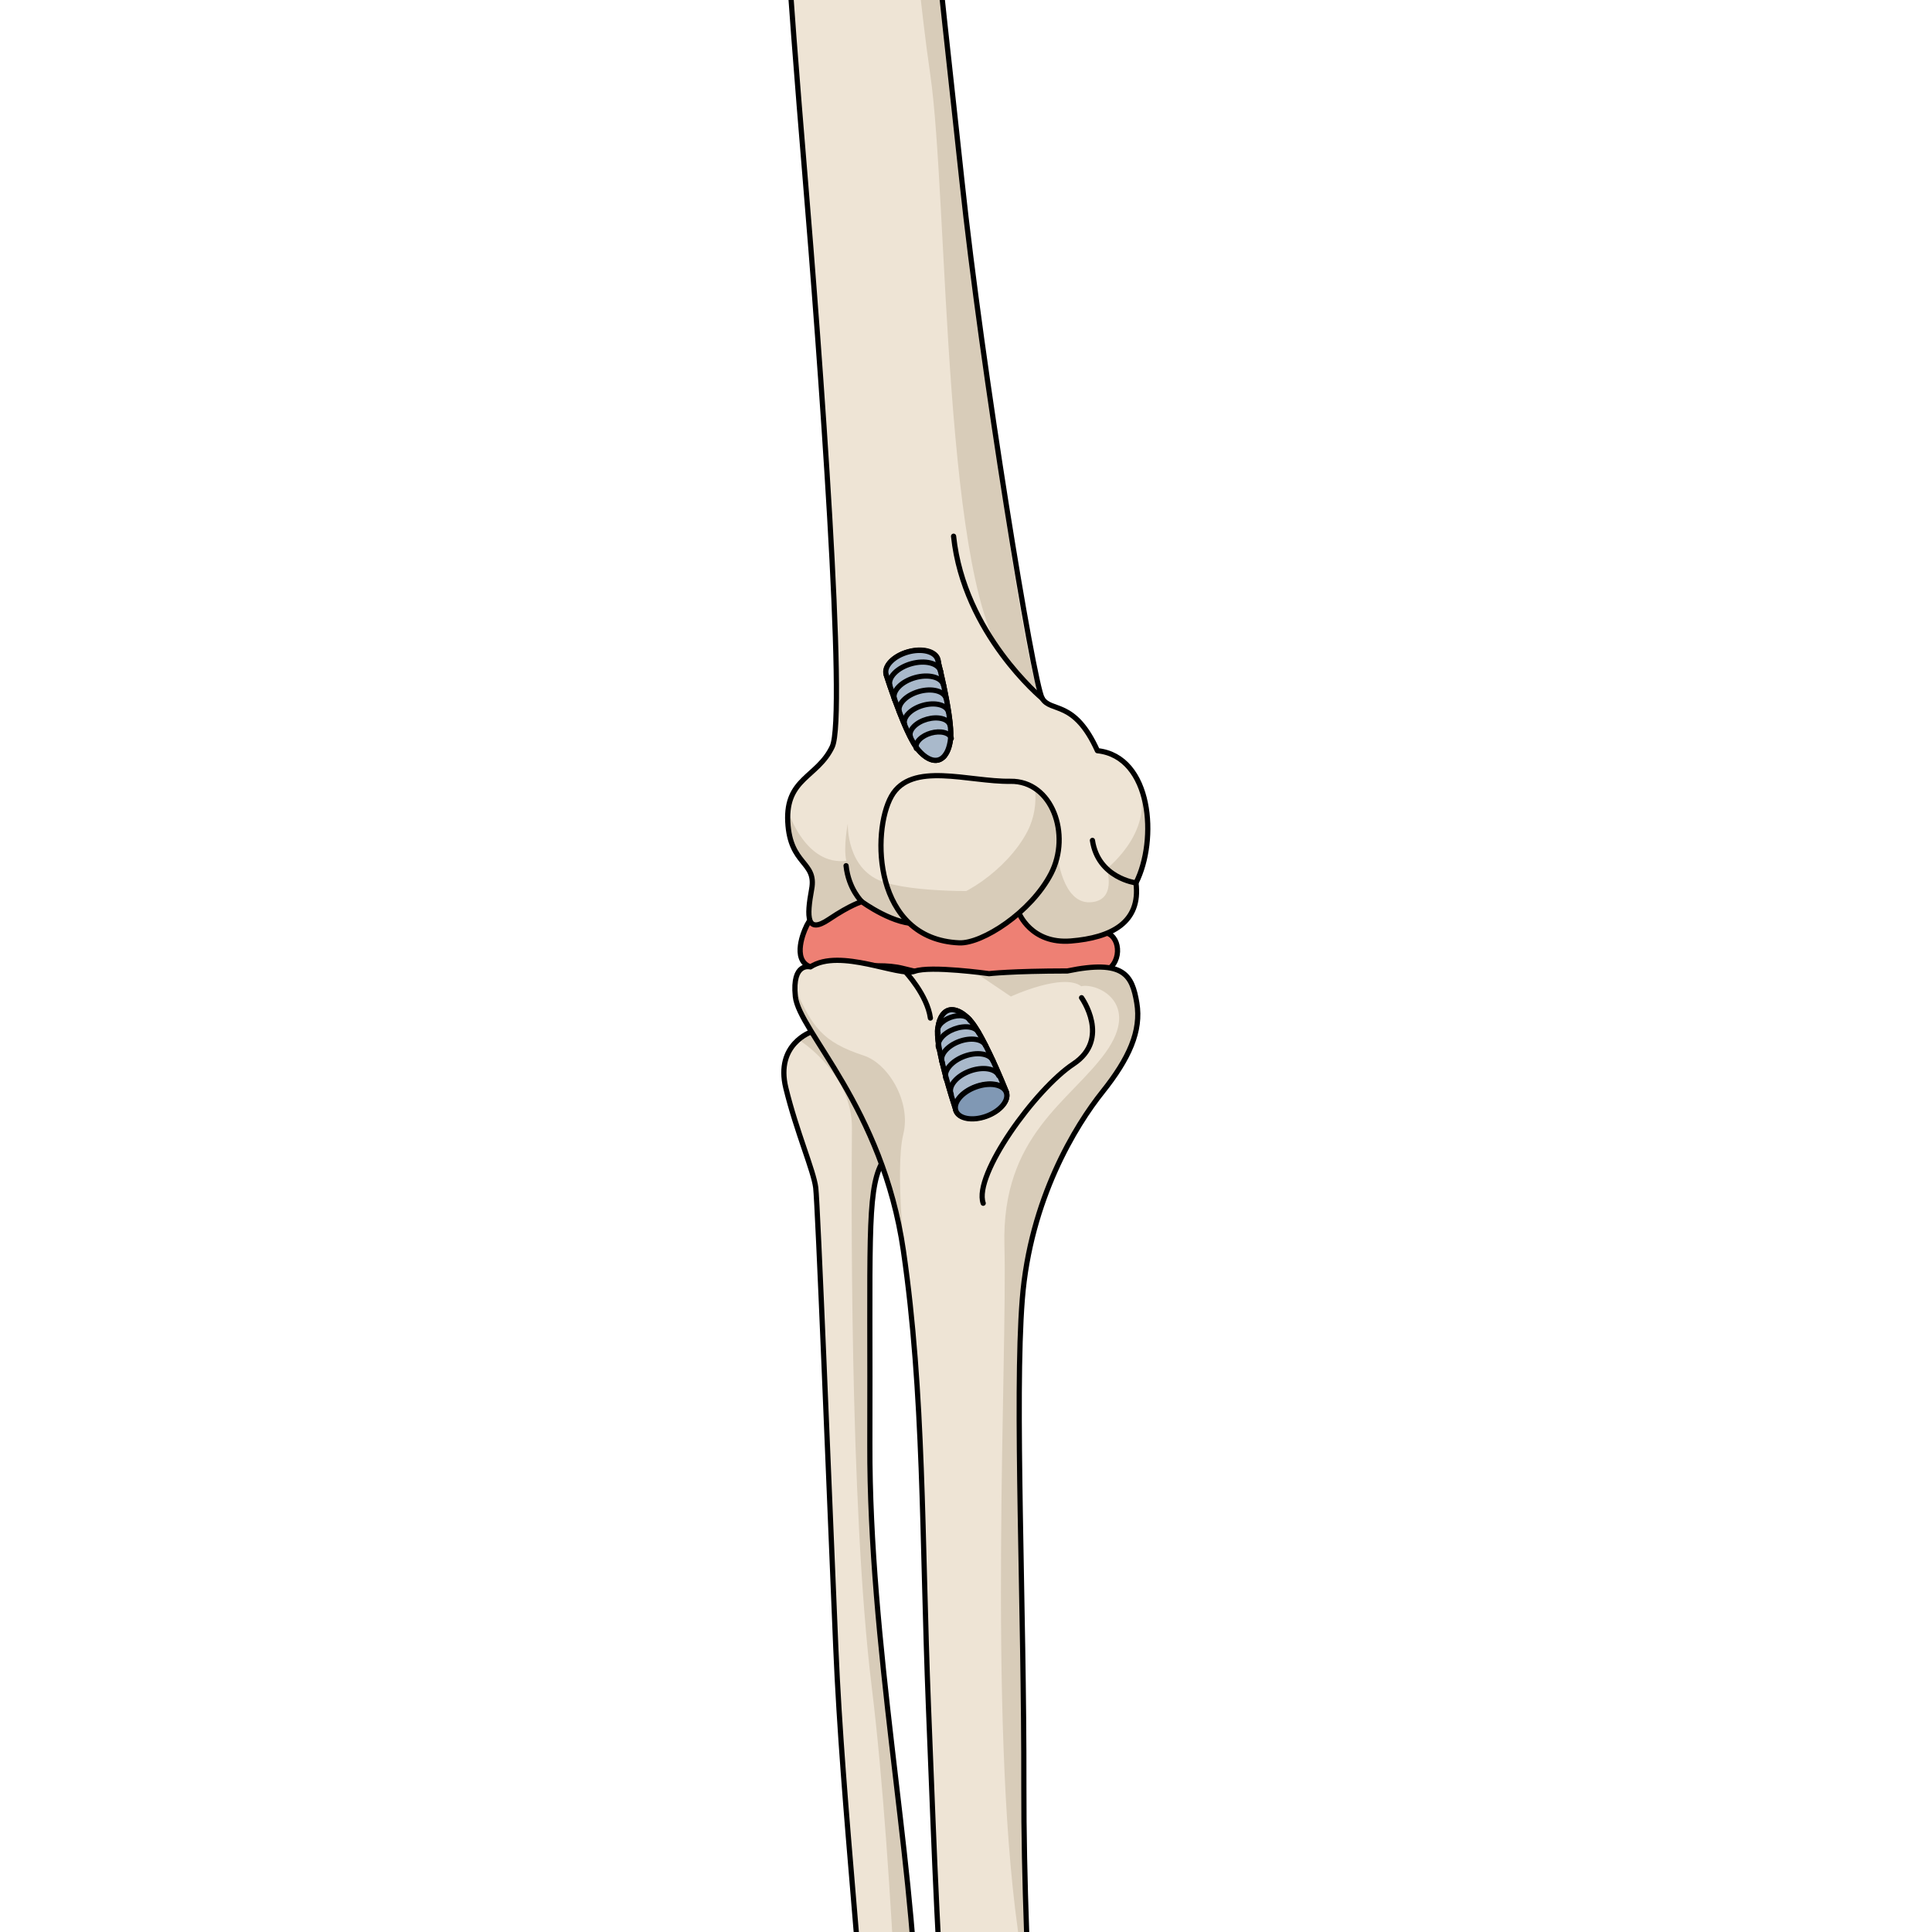 <?xml version="1.0" encoding="utf-8"?>
<!-- Created by: Science Figures, www.sciencefigures.org, Generator: Science Figures Editor -->
<svg version="1.1" id="Layer_1" xmlns="http://www.w3.org/2000/svg" xmlns:xlink="http://www.w3.org/1999/xlink" 
	 width="800px" height="800px" viewBox="0 0 78.128 370.814" enable-background="new 0 0 78.128 370.814"
	 xml:space="preserve">
<g>
	<defs>
		
			<rect id="SVGID_1_" x="0" y="0" transform="matrix(-1 -8.186042e-11 8.186042e-11 -1 78.128 370.813)" width="78.128" height="370.814"/>
	</defs>
	<clipPath id="SVGID_2_">
		<use xlink:href="#SVGID_1_"  overflow="visible"/>
	</clipPath>
	<g clip-path="url(#SVGID_2_)">
		<g>
			<g>
				<path fill="#EEE4D5" d="M18.509,531.991c0,0-6.952,0.62-6.463,5.214c0.491,4.598,0.661,11.277-2.723,14.798
					c-3.39,3.515-5.514,5.231-3.923,6.878c1.59,1.647,7.08,2.754,8.473-0.867c1.396-3.619,2.373-8.053,4.07-11.059
					c1.691-3.006,4.145-9.907,3.943-12.211C21.677,532.44,21.747,531.637,18.509,531.991z"/>
				<path fill="#D8CCB9" d="M18.509,531.991c0,0-1.446,0.135-2.974,0.709c0.258-0.037,5.115-0.689,2.525,7.447
					c-2.666,8.35-5.509,14.863-5.394,16.109c0.124,1.242-3.278,4.136-7.602,0.623c-0.336,0.743-0.27,1.38,0.335,2.003
					c1.59,1.647,7.08,2.754,8.473-0.867c1.396-3.619,2.373-8.053,4.07-11.059c1.691-3.006,4.145-9.907,3.943-12.211
					C21.677,532.44,21.747,531.637,18.509,531.991z"/>
				<path fill="none" stroke="#000000" stroke-linecap="round" stroke-linejoin="round" stroke-miterlimit="10" d="M18.509,531.991
					c0,0-6.952,0.62-6.463,5.214c0.491,4.598,0.661,11.277-2.723,14.798c-3.39,3.515-5.514,5.231-3.923,6.878
					c1.59,1.647,7.08,2.754,8.473-0.867c1.396-3.619,2.373-8.053,4.07-11.059c1.691-3.006,4.145-9.907,3.943-12.211
					C21.677,532.44,21.747,531.637,18.509,531.991z"/>
				<path fill="#EEE4D5" d="M56.696,579.356c0,0-6.252,3.008-4.93,7.613c1.32,4.597,5.809,6.447,7.809,4.728
					c1.999-1.721,1.076-5.349,2.951-7.309c1.871-1.963,3.236-4.787,0.681-5.63C60.66,577.907,59.697,578.294,56.696,579.356z"/>
				<path fill="#D8CCB9" d="M57.809,578.969l-0.697,1.194c0,0,5.516-0.293,3.322,3.089c-2.191,3.377-2.098,5.071-3.381,6.404
					c-0.965,1.01-2.999,0.398-3.936,0.037c1.911,2.53,4.92,3.326,6.457,2.003c1.999-1.721,1.076-5.349,2.951-7.309
					c1.871-1.963,3.236-4.787,0.681-5.63C61.005,578.024,59.986,578.214,57.809,578.969z"/>
				<path fill="none" stroke="#000000" stroke-linecap="round" stroke-linejoin="round" stroke-miterlimit="10" d="M56.696,579.356
					c0,0-6.252,3.008-4.93,7.613c1.32,4.597,5.809,6.447,7.809,4.728c1.999-1.721,1.076-5.349,2.951-7.309
					c1.871-1.963,3.236-4.787,0.681-5.63C60.66,577.907,59.697,578.294,56.696,579.356z"/>
				<path fill="#EEE4D5" d="M25.108,519.453c0,0-7.73,7.271-6.808,11.685c0.925,4.418,8.228,4.544,9.472,1.765
					c1.248-2.777,2.127-13.263,0.86-15.086C27.368,515.993,25.108,519.453,25.108,519.453z"/>
				<path fill="#D8CCB9" d="M25.108,519.453c0,0-0.478,0.45-1.187,1.191l-0.012,0.3c0,0,5.763,2.835,2.252,8.34
					c-3.21,5.036-7.141,0.777-7.803-0.006c-0.142,0.654-0.171,1.285-0.057,1.86c0.925,4.418,8.228,4.544,9.472,1.765
					c1.248-2.777,2.127-13.263,0.86-15.086C27.368,515.993,25.108,519.453,25.108,519.453z"/>
				<path fill="none" stroke="#000000" stroke-linecap="round" stroke-linejoin="round" stroke-miterlimit="10" d="M25.108,519.453
					c0,0-7.73,7.271-6.808,11.685c0.925,4.418,8.228,4.544,9.472,1.765c1.248-2.777,2.127-13.263,0.86-15.086
					C27.368,515.993,25.108,519.453,25.108,519.453z"/>
				<path fill="#EEE4D5" d="M29.351,516.731c0,0-0.958,14.683-0.268,15.693c0.68,1.013,8.179,1.166,9.349-2.926
					c1.17-4.093,1.756-8.882,0.221-12.61C37.115,513.164,29.351,516.731,29.351,516.731z"/>
				<path fill="#D8CCB9" d="M37.349,526.23c-1.866,4.43-8.471,2.522-8.511,2.511c-0.02,1.92,0.044,3.39,0.245,3.684
					c0.68,1.013,8.179,1.166,9.349-2.926c1.17-4.093,1.756-8.882,0.221-12.61c-0.158-0.374-0.386-0.659-0.652-0.897l-3.647,0.892
					C34.353,516.884,39.221,521.777,37.349,526.23z"/>
				<path fill="none" stroke="#000000" stroke-linecap="round" stroke-linejoin="round" stroke-miterlimit="10" d="M29.351,516.731
					c0,0-0.958,14.683-0.268,15.693c0.68,1.013,8.179,1.166,9.349-2.926c1.17-4.093,1.756-8.882,0.221-12.61
					C37.115,513.164,29.351,516.731,29.351,516.731z"/>
				<path fill="#EEE4D5" d="M39.675,516.705c0,0-1.61,13.475-0.252,14.598c1.36,1.125,8.957,1.357,12.077,0.208
					c3.123-1.145,4.176-10.129,3.924-12.734C55.166,516.172,40.803,514.96,39.675,516.705z"/>
				<path fill="#D8CCB9" d="M54.499,517.74l-0.538-0.272c-2.008-0.886-5.723-1.449-8.872-1.562l0.62,2.361
					c0,0,7.346,2.991,4.414,8.713c-2.929,5.72-11.034-0.19-11.034-0.19l-0.207,0.391c-0.027,2.084,0.1,3.759,0.541,4.121
					c1.36,1.125,8.957,1.357,12.077,0.208c3.123-1.145,4.176-10.129,3.924-12.734c0,0-0.006-0.019-0.015-0.032l-0.894-0.996
					C54.512,517.747,54.506,517.742,54.499,517.74z"/>
				<path fill="none" stroke="#000000" stroke-linecap="round" stroke-linejoin="round" stroke-miterlimit="10" d="M39.675,516.705
					c0,0-1.61,13.475-0.252,14.598c1.36,1.125,8.957,1.357,12.077,0.208c3.123-1.145,4.176-10.129,3.924-12.734
					C55.166,516.172,40.803,514.96,39.675,516.705z"/>
				<path fill="#EEE4D5" d="M55.528,523.232c0,0-4.912,7.366-2.769,10.402c2.152,3.036,9.991,6.476,11.862,2.305
					c1.876-4.169,1.12-12.68-1.262-13.722C60.981,521.17,55.528,523.232,55.528,523.232z"/>
				<path fill="#D8CCB9" d="M64.622,535.938c1.876-4.169,1.12-12.68-1.262-13.722c-1.111-0.486-2.884-0.298-4.466,0.047
					l-1.625,1.385c0,0,8.943,2.917,6.682,8.387c-2.264,5.475-10.994,1.522-11.252-1.443c-0.143,0.07-0.275,0.141-0.417,0.214
					c-0.143,1.083-0.042,2.083,0.478,2.827C54.912,536.669,62.751,540.109,64.622,535.938z"/>
				<path fill="none" stroke="#000000" stroke-linecap="round" stroke-linejoin="round" stroke-miterlimit="10" d="M55.528,523.232
					c0,0-4.912,7.366-2.769,10.402c2.152,3.036,9.991,6.476,11.862,2.305c1.876-4.169,1.12-12.68-1.262-13.722
					C60.981,521.17,55.528,523.232,55.528,523.232z"/>
				<path fill="#EE8074" d="M30.41,488.069c0,0-5.437,4.383-0.99,7.559c4.445,3.181,13.912-0.06,18.299,0.315
					c4.389,0.379,7.992,6.143,11.291,6.097c3.3-0.041,4.727-2.727,5.526-7.43C66.205,484.761,38.975,482.445,30.41,488.069z"/>
				<path fill="#DA675E" d="M47.324,485.147l0.512,3.97c0,0,13.627,0.574,11.714,7.024c-0.776,2.584-2.696,3.575-4.724,3.842
					c1.464,1.14,2.852,2.074,4.183,2.056c3.3-0.041,4.727-2.727,5.526-7.43C65.515,488.848,56.601,485.668,47.324,485.147z"/>
				<path fill="none" stroke="#000000" stroke-linecap="round" stroke-linejoin="round" stroke-miterlimit="10" d="M30.41,488.069
					c0,0-5.437,4.383-0.99,7.559c4.445,3.181,13.912-0.06,18.299,0.315c4.389,0.379,7.992,6.143,11.291,6.097
					c3.3-0.041,4.727-2.727,5.526-7.43C66.205,484.761,38.975,482.445,30.41,488.069z"/>
				<path fill="#EEE4D5" d="M29.937,517.434c0,0,5.642-2.106,7.606,0.129c1.963,2.243,4.458,1.783,7.531,0.835
					c3.067-0.947,5.518,2.198,7.69,3.634c2.175,1.436,8.645,3.251,12.999,0.225c4.352-3.027,3.345-2.643-0.839-9.313
					c-4.185-6.674-25.669-7.845-26.065-7.854c-0.402-0.003-9.167,3.545-9.271,3.841c-0.103,0.3-0.154,9.206-0.154,9.206"/>
				<path fill="#D8CCB9" d="M64.923,512.944c-0.1-0.159-0.217-0.311-0.334-0.462l-5.021-0.457c0,0,8.329,7.439,0.515,8.549
					c-7.814,1.109-7.68-4.102-13.193-4.039c-5.512,0.071-8.5,0.276-11.003-0.791c-2.502-1.064-1.347-7.121,0.884-9.271
					c-0.963,0.116-1.856,0.273-2.73,0.453c-2.229,0.915-4.398,1.86-4.455,2.006c-0.103,0.3-0.154,9.206-0.154,9.206l0.504-0.703
					c0,0,5.642-2.106,7.606,0.129c1.963,2.243,4.458,1.783,7.531,0.835c3.067-0.947,5.518,2.198,7.69,3.634
					c2.175,1.436,8.645,3.251,12.999,0.225C70.115,519.23,69.108,519.615,64.923,512.944z"/>
				<path fill="none" stroke="#000000" stroke-linecap="round" stroke-linejoin="round" stroke-miterlimit="10" d="M29.937,517.434
					c0,0,5.642-2.106,7.606,0.129c1.963,2.243,4.458,1.783,7.531,0.835c3.067-0.947,5.518,2.198,7.69,3.634
					c2.175,1.436,8.645,3.251,12.999,0.225c4.352-3.027,3.345-2.643-0.839-9.313c-4.185-6.674-25.669-7.845-26.065-7.854
					c-0.402-0.003-9.167,3.545-9.271,3.841c-0.103,0.3-0.154,9.206-0.154,9.206"/>
				<path fill="#EEE4D5" d="M30.029,496.002c0,0-1.967,2.702-1.622,6.011c0.343,3.308-1.504,6.074-2.948,8.447
					c-1.438,2.376-5.386,10.709-0.179,10.501c5.205-0.214,7.612-12.072,11.497-11.504c3.891,0.569,8.189,1.343,10.703,0.184
					c2.518-1.156,4.729-1.845,7.606-0.683c2.884,1.164,10.349,8.893,12.099,6.125c1.746-2.773-3.047-9.811-7.43-13.109
					C55.37,498.675,39.471,488.83,30.029,496.002z"/>
				<path fill="#D8CCB9" d="M36.778,509.457c3.891,0.569,8.189,1.343,10.703,0.184c2.518-1.156,4.729-1.845,7.606-0.683
					c2.884,1.164,10.349,8.893,12.099,6.125c1.746-2.773-3.047-9.811-7.43-13.109c-1.027-0.766-2.674-1.889-4.716-3.068
					l-1.188,0.304c0,0,5.998,4.501-1.781,6.107c-7.777,1.606-11.949-0.014-15.962,0.776c-4.017,0.789-5.081,12.323-12.173,8.897
					c-0.21,0-0.384,0.017-0.581,0.024c-1.011,2.964-1.281,6.073,1.924,5.946C30.486,520.747,32.893,508.889,36.778,509.457z"/>
				<path fill="none" stroke="#000000" stroke-linecap="round" stroke-linejoin="round" stroke-miterlimit="10" d="M30.029,496.002
					c0,0-1.967,2.702-1.622,6.011c0.343,3.308-1.504,6.074-2.948,8.447c-1.438,2.376-5.386,10.709-0.179,10.501
					c5.205-0.214,7.612-12.072,11.497-11.504c3.891,0.569,8.189,1.343,10.703,0.184c2.518-1.156,4.729-1.845,7.606-0.683
					c2.884,1.164,10.349,8.893,12.099,6.125c1.746-2.773-3.047-9.811-7.43-13.109C55.37,498.675,39.471,488.83,30.029,496.002z"/>
				<path fill="#EEE4D5" d="M55.623,534.493c0,0-6.023,1.401-5.096,4.907c0.922,3.51,3.944,16.991,2.77,19.174
					c-1.172,2.184-2.597,4.631-0.756,5.899c1.845,1.268,3.539-0.475,8.241-0.878c4.702-0.404,6.478,1.992,7.647,0.08
					c1.168-1.915-1.84-2.88-2.246-6.006c-0.399-3.123,0.045-11.229,0.127-15.901C66.389,537.096,67.526,534.055,55.623,534.493z"/>
				<path fill="#D8CCB9" d="M68.429,563.674c1.168-1.915-1.84-2.88-2.246-6.006c-0.399-3.123,0.045-11.229,0.127-15.901
					c0.08-4.671,1.216-7.712-10.686-7.274c0,0-0.988,0.232-2.095,0.736c0,0,10.716-1.864,10.285,4.828
					c-0.434,6.695-5.352,15.08-1.82,17.759c3.531,2.674,6.093,5.547-10.313,4.998c0.035,0.25,0.073,0.478,0.11,0.718
					c0.134,0.353,0.37,0.676,0.75,0.941c1.845,1.268,3.539-0.475,8.241-0.878C65.485,563.191,67.26,565.587,68.429,563.674z"/>
				<path fill="none" stroke="#000000" stroke-linecap="round" stroke-linejoin="round" stroke-miterlimit="10" d="M55.623,534.493
					c0,0-6.023,1.401-5.096,4.907c0.922,3.51,3.944,16.991,2.77,19.174c-1.172,2.184-2.597,4.631-0.756,5.899
					c1.845,1.268,3.539-0.475,8.241-0.878c4.702-0.404,6.478,1.992,7.647,0.08c1.168-1.915-1.84-2.88-2.246-6.006
					c-0.399-3.123,0.045-11.229,0.127-15.901C66.389,537.096,67.526,534.055,55.623,534.493z"/>
				<path fill="#EEE4D5" d="M44.087,530.53c-2.453,0.178-5.678-0.064-4.774,7.065c0.904,7.131,3.577,9.948,2.066,14.059
					c-1.512,4.111-5.407,10.194-2.505,11.32c2.906,1.122,2.254-1.224,5.037-0.1c2.783,1.124,4.676,1.265,5.317-0.874
					c0.639-2.141-0.715-6.919-0.622-12.437C48.704,544.045,58.971,529.449,44.087,530.53z"/>
				<path fill="#D8CCB9" d="M44.671,530.506c1.007,0.329,6.586,2.349,5.394,6.474c-1.312,4.532-4.913,8.147-4.005,12.893
					c0.905,4.742,4.861,14.008-8.086,12.169c0.153,0.418,0.431,0.749,0.902,0.933c2.906,1.122,2.254-1.224,5.037-0.1
					c2.783,1.124,4.676,1.265,5.317-0.874c0.639-2.141-0.715-6.919-0.622-12.437C48.704,544.118,58.676,529.857,44.671,530.506z"/>
				<path fill="none" stroke="#000000" stroke-linecap="round" stroke-linejoin="round" stroke-miterlimit="10" d="M44.087,530.53
					c-2.459,0.135-5.678-0.064-4.774,7.065c0.904,7.131,3.577,9.948,2.066,14.059c-1.512,4.111-5.407,10.194-2.505,11.32
					c2.906,1.122,2.254-1.224,5.037-0.1c2.783,1.124,4.676,1.265,5.317-0.874c0.639-2.141-0.715-6.919-0.622-12.437
					C48.704,544.045,58.967,529.715,44.087,530.53z"/>
				<path fill="#EEE4D5" d="M33.632,531.173c0,0-5.307-0.701-5.602,5.296c-0.294,6.002,1.619,11.025,0.382,16.47
					c-1.233,5.44-3.925,7.082-2.439,9.47c1.475,2.386,7.447,3.432,8.716,1.568c1.267-1.87,0.806-8.151,1.164-12.597
					c0.363-4.45,2.607-12.707,2.411-15.478C38.071,533.134,39.426,531.032,33.632,531.173z"/>
				<path fill="#D8CCB9" d="M34.689,563.977c1.267-1.87,0.806-8.151,1.164-12.597c0.363-4.45,2.607-12.707,2.411-15.478
					c-0.193-2.769,1.161-4.87-4.632-4.729c0,0-0.321-0.045-0.813-0.02c0.014,0.005,5.264,0.761,3.325,7.761
					c-1.945,7.009-3.628,11.438-2.438,15.481c1.188,4.044,0.179,10.257-7.732,8.014C27.448,564.795,33.42,565.841,34.689,563.977z"
					/>
				<path fill="none" stroke="#000000" stroke-linecap="round" stroke-linejoin="round" stroke-miterlimit="10" d="M33.632,531.173
					c0,0-5.307-0.701-5.602,5.296c-0.294,6.002,1.619,11.025,0.382,16.47c-1.233,5.44-3.925,7.082-2.439,9.47
					c1.475,2.386,7.447,3.432,8.716,1.568c1.267-1.87,0.806-8.151,1.164-12.597c0.363-4.45,2.607-12.707,2.411-15.478
					C38.071,533.134,40.212,531.657,33.632,531.173z"/>
				<path fill="#EEE4D5" d="M22.426,532.324c0,0-4.49-0.21-3.588,7.968c0.905,8.178-0.403,12.405-1.797,15.89
					c-1.389,3.485-1.736,7.039,1.973,7.008c3.71-0.032,5.152-1.017,5.779-9.708c0.621-8.692,2.674-11.371,3.28-13.577
					C28.678,537.696,29.022,532.103,22.426,532.324z"/>
				<path fill="#D8CCB9" d="M22.695,532.332l-0.755,0.044h-0.002c0,0,6.152,2.129,4.441,6.424
					c-1.713,4.291-4.228,9.566-3.693,14.196c0.535,4.632-0.538,10.287-6.589,7.795c0.148,1.434,0.97,2.416,2.919,2.4
					c3.71-0.032,5.152-1.017,5.779-9.708c0.621-8.692,2.674-11.371,3.28-13.577C28.669,537.728,28.998,532.272,22.695,532.332z"/>
				<path fill="none" stroke="#000000" stroke-linecap="round" stroke-linejoin="round" stroke-miterlimit="10" d="M22.426,532.324
					c0,0-4.49-0.21-3.588,7.968c0.905,8.178-0.403,12.405-1.797,15.89c-1.389,3.485-1.736,7.039,1.973,7.008
					c3.71-0.032,5.152-1.017,5.779-9.708c0.621-8.692,2.674-11.371,3.28-13.577C28.678,537.696,29.022,532.103,22.426,532.324z"/>
				<path fill="#EEE4D5" d="M8.288,558.981c0,0-3.355-3.049-5.513,0.172c-2.151,3.216-2.976,8.238-4.547,9.035
					c-1.57,0.795-0.962,1.704,1.182,2.938c2.149,1.229,4.025-0.391,5.202-2.517c1.176-2.124,2.661-2.738,4.437-3.732
					C10.824,563.882,11.49,561.496,8.288,558.981z"/>
				<path fill="#D8CCB9" d="M8.288,558.981c0,0-0.083-0.075-0.221-0.181c0.003,0.002,2.558,3.271-0.364,4.52
					c-2.92,1.253-4.48,2.144-4.672,3.625c-0.189,1.482-1.584,4.574-5.605,1.939c-0.298,0.633,0.435,1.349,1.984,2.242
					c2.149,1.229,4.025-0.391,5.202-2.517c1.176-2.124,2.661-2.738,4.437-3.732C10.824,563.882,11.49,561.496,8.288,558.981z"/>
				<path fill="none" stroke="#000000" stroke-linecap="round" stroke-linejoin="round" stroke-miterlimit="10" d="M8.288,558.981
					c0,0-3.355-3.049-5.513,0.172c-2.151,3.216-2.976,8.238-4.547,9.035c-1.57,0.795-0.962,1.704,1.182,2.938
					c2.149,1.229,4.025-0.391,5.202-2.517c1.176-2.124,2.661-2.738,4.437-3.732C10.824,563.882,11.49,561.496,8.288,558.981z"/>
				<path fill="#EEE4D5" d="M18.817,561.95c0,0-4.183-1.831-5.665,2.466c-1.477,4.295-1.181,5.585-2.748,6.99
					c-1.564,1.412-1.7,2.515,0.032,3.703c1.732,1.186,4.595,0.929,5.651-1.769c1.056-2.698,2.566-3.673,4.235-6.112
					C21.992,564.79,21.249,562.954,18.817,561.95z"/>
				<path fill="#D8CCB9" d="M19.257,562.172c0.258,0.381,1.506,2.507-0.415,4.796c-2.121,2.524-3.364,2.747-4.017,4.524
					c-0.651,1.774-1.629,4.102-5.596,1.603c-0.14,0.693,0.223,1.341,1.206,2.014c1.732,1.186,4.595,0.929,5.651-1.769
					c1.056-2.698,2.566-3.673,4.235-6.112C21.881,564.954,21.316,563.213,19.257,562.172z"/>
				<path fill="none" stroke="#000000" stroke-linecap="round" stroke-linejoin="round" stroke-miterlimit="10" d="M18.817,561.95
					c0,0-4.183-1.831-5.665,2.466c-1.477,4.295-1.181,5.585-2.748,6.99c-1.564,1.412-1.7,2.515,0.032,3.703
					c1.732,1.186,4.595,0.929,5.651-1.769c1.056-2.698,2.566-3.673,4.235-6.112C21.992,564.79,21.249,562.954,18.817,561.95z"/>
				<path fill="#EEE4D5" d="M30.477,563.691c0,0-3.341-2.818-4.779,1.123c-1.434,3.936-4.659,10.656-6.079,12.143
					c-1.421,1.487-0.82,5.241,1.967,5.34c2.792,0.108,4.028-5.561,4.913-8.61c0.878-3.051,2.489-2.798,4.624-4.707
					C33.259,567.068,33.273,565.652,30.477,563.691z"/>
				<path fill="#D8CCB9" d="M29.946,568.07c-2.347,2.064-6.138,4.584-6.063,7.61c0.075,3.021-0.867,6.099-4.9,4.269
					c0.273,1.219,1.13,2.295,2.604,2.347c2.792,0.108,4.028-5.561,4.913-8.61c0.878-3.051,2.489-2.798,4.624-4.707
					c2.136-1.912,2.15-3.329-0.646-5.29C30.477,563.691,32.29,566.006,29.946,568.07z"/>
				<path fill="none" stroke="#000000" stroke-linecap="round" stroke-linejoin="round" stroke-miterlimit="10" d="M30.477,563.691
					c0,0-3.341-2.818-4.779,1.123c-1.434,3.936-4.659,10.656-6.079,12.143c-1.421,1.487-0.82,5.241,1.967,5.34
					c2.792,0.108,4.028-5.561,4.913-8.61c0.878-3.051,2.489-2.798,4.624-4.707C33.259,567.068,33.273,565.652,30.477,563.691z"/>
				<path fill="#EEE4D5" d="M41.546,562.441c0,0-4.073-0.511-3.708,3.242c0.363,3.743-0.941,7.293-2.805,9.729
					c-1.864,2.433-3.592,4.11-1.512,5.877c2.081,1.767,6.207,3.232,7.293-0.776c1.092-4.007,0.989-6.442,2.726-9.309
					C45.281,568.337,48.394,563.989,41.546,562.441z"/>
				<path fill="#D8CCB9" d="M40.814,580.514c1.092-4.007,0.989-6.442,2.726-9.309c1.576-2.595,4.253-6.406-0.34-8.25
					c0.199,0.238,1.481,1.979,0.012,5.26c-1.583,3.54-4.511,7.205-4.207,9.875c0.309,2.664-2.949,4.235-6.377,1.922
					c0.111,0.428,0.389,0.853,0.892,1.279C35.601,583.057,39.727,584.521,40.814,580.514z"/>
				<path fill="none" stroke="#000000" stroke-linecap="round" stroke-linejoin="round" stroke-miterlimit="10" d="M41.546,562.441
					c0,0-4.073-0.511-3.708,3.242c0.363,3.743-0.941,7.293-2.805,9.729c-1.864,2.433-3.592,4.11-1.512,5.877
					c2.081,1.767,6.207,3.232,7.293-0.776c1.092-4.007,0.989-6.442,2.726-9.309C45.281,568.337,48.394,563.989,41.546,562.441z"/>
				<path fill="#EEE4D5" d="M53.335,563.212c0,0-2.219,0.172-0.97,4.072c1.247,3.905,1.09,4.561,0.576,6.724
					c-0.516,2.168-1.566,3.51,2.446,5.02c4.009,1.513,2.97,2.439,5.096,3.434c2.131,0.993,3.74,0.408,4.711-4.285
					c0.965-4.693-0.238-5.811,1.454-8.393c1.692-2.579,3.515-2.856-1.194-4.836C60.746,562.972,57.276,562.547,53.335,563.212z"/>
				<path fill="#D8CCB9" d="M65.454,564.947c-1.68-0.702-3.199-1.201-4.643-1.538v0.088c0,0,4.887,2.667,2.754,5.273
					c-2.13,2.612-1.57,6.011-0.862,8.79c0.706,2.768-2.801,3.287-8.737,0.711c-0.041,0.019-0.072,0.032-0.113,0.049
					c0.405,0.236,0.901,0.473,1.533,0.707c4.009,1.513,2.97,2.439,5.096,3.434c2.131,0.993,3.74,0.408,4.711-4.285
					c0.965-4.693-0.238-5.811,1.454-8.393C68.34,567.205,70.162,566.927,65.454,564.947z"/>
				<path fill="none" stroke="#000000" stroke-linecap="round" stroke-linejoin="round" stroke-miterlimit="10" d="M53.335,563.212
					c0,0-2.219,0.172-0.97,4.072c1.247,3.905,1.09,4.561,0.576,6.724c-0.516,2.168-1.566,3.51,2.446,5.02
					c4.009,1.513,2.97,2.439,5.096,3.434c2.131,0.993,3.74,0.408,4.711-4.285c0.965-4.693-0.238-5.811,1.454-8.393
					c1.692-2.579,3.515-2.856-1.194-4.836C60.746,562.972,57.276,562.547,53.335,563.212z"/>
				<path fill="#EEE4D5" d="M35.419,581.733c0,0-4.016-1.198-4.969,3.458c-0.945,4.651,0.176,7.113,1.926,7.126
					c1.751,0.009,4.322-4.322,5.246-5.76C38.541,585.117,38.775,583.015,35.419,581.733z"/>
				<path fill="#D8CCB9" d="M35.419,581.733c0,0-0.113-0.033-0.281-0.063l0,0c0,0,2.483,1.361,0.183,5.025
					c-2.302,3.659-2.934,4.238-4.994,3.51c0.354,1.387,1.111,2.099,2.049,2.112c1.751,0.009,4.322-4.322,5.246-5.76
					C38.541,585.117,38.775,583.015,35.419,581.733z"/>
				<path fill="none" stroke="#000000" stroke-linecap="round" stroke-linejoin="round" stroke-miterlimit="10" d="M35.419,581.733
					c0,0-4.016-1.198-4.969,3.458c-0.945,4.651,0.176,7.113,1.926,7.126c1.751,0.009,4.322-4.322,5.246-5.76
					C38.541,585.117,38.775,583.015,35.419,581.733z"/>
				<path fill="#EEE4D5" d="M20.999,581.428c0,0-3.069-1.026-3.967,2.082c-0.902,3.112-0.472,7.448,1.229,7.376
					c1.707-0.068,4.295-3.882,4.893-5.607C23.746,583.557,23.3,582.023,20.999,581.428z"/>
				<path fill="#D8CCB9" d="M20.999,581.428c0,0-0.183-0.062-0.466-0.104c0,0,2.667,1.43,0.664,4.564
					c-1.202,1.876-2.071,3.947-4.464,2.825c0.236,1.297,0.747,2.21,1.528,2.174c1.707-0.068,4.295-3.882,4.893-5.607
					C23.746,583.557,23.3,582.023,20.999,581.428z"/>
				<path fill="none" stroke="#000000" stroke-linecap="round" stroke-linejoin="round" stroke-miterlimit="10" d="M20.999,581.428
					c0,0-3.069-1.026-3.967,2.082c-0.902,3.112-0.472,7.448,1.229,7.376c1.707-0.068,4.295-3.882,4.893-5.607
					C23.746,583.557,23.3,582.023,20.999,581.428z"/>
				<path fill="#EEE4D5" d="M10.706,574.417c0,0-2.258-1.827-5.26,2.795c-3.002,4.618-1.413,5.294-0.698,5.645
					c0.711,0.354,4.837-1.992,6.422-3.329C12.75,578.195,13.164,575.818,10.706,574.417z"/>
				<path fill="#D8CCB9" d="M11.238,574.801c0.038,0.311-0.101,2.513-1.537,3.883c-1.475,1.407-3.253,3.163-5.988,2.25
					c-0.199,1.358,0.587,1.703,1.035,1.923c0.711,0.354,4.837-1.992,6.422-3.329C12.621,578.305,13.058,576.216,11.238,574.801z"/>
				<path fill="none" stroke="#000000" stroke-linecap="round" stroke-linejoin="round" stroke-miterlimit="10" d="M10.706,574.417
					c0,0-2.258-1.827-5.26,2.795c-3.002,4.618-1.413,5.294-0.698,5.645c0.711,0.354,4.837-1.992,6.422-3.329
					C12.75,578.195,13.164,575.818,10.706,574.417z"/>
				<path fill="#EEE4D5" d="M-0.456,570.439c0,0-2.385-1.577-3.327,0.814c-0.951,2.394-1.692,4.356-0.488,4.89
					c1.206,0.534,4.513-1.802,4.965-2.71C1.15,572.532,1.738,571.805-0.456,570.439z"/>
				<path fill="#D8CCB9" d="M-0.456,570.439c0,0-0.079-0.051-0.212-0.117c0.013,0.01,1.413,1.401-0.302,3.02
					c-1.083,1.015-2.732,0.978-3.817,0.801c-0.221,0.984-0.15,1.709,0.515,2c1.206,0.534,4.513-1.802,4.965-2.71
					C1.15,572.532,1.738,571.805-0.456,570.439z"/>
				<path fill="none" stroke="#000000" stroke-linecap="round" stroke-linejoin="round" stroke-miterlimit="10" d="M-0.456,570.439
					c0,0-2.385-1.577-3.327,0.814c-0.951,2.394-1.692,4.356-0.488,4.89c1.206,0.534,4.513-1.802,4.965-2.71
					C1.15,572.532,1.738,571.805-0.456,570.439z"/>
			</g>
			<g>
				<path fill="#EEE4D5" d="M9.412,198.034c0,0-6.994,2.336-4.923,10.801c2.069,8.464,5.333,15.866,5.732,19.114
					c0.397,3.249,2.543,57.095,3.85,88.24c1.303,31.141,5.715,67.738,6.055,88.057c0.332,20.323,2.257,56.731-0.185,68.577
					c-2.441,11.844-6.799,24.002-2.301,26.929c4.492,2.934,12.706-5.387,14.847-9.862c2.139-4.475,4.765-19.8,1.189-26.345
					c-3.575-6.547-3.612-49.837-4.151-78.157c-0.54-28.319-9.036-70.172-8.918-108.206c0.119-38.031-0.612-48.269,2.224-53.802
					c2.845-5.54,0.478-16.387,0.478-16.387L9.412,198.034z"/>
				<path fill="#D8CCB9" d="M33.676,463.543c-3.575-6.547-3.612-49.837-4.151-78.157c-0.54-28.319-9.036-70.172-8.918-108.206
					c0.119-38.031-0.612-48.269,2.224-53.802c2.845-5.54,0.478-16.387,0.478-16.387l-13.898-8.958c0,0-1.166,0.396-2.398,1.43
					l0.689,0.62c0,0,9.545,6.29,9.47,16.457c-0.083,10.171-0.531,72.01,3.794,107.206c4.32,35.201,5.967,91.639,7.042,113.833
					c1.069,22.194,8.908,40.324,4.325,46.647c-4.136,5.694-9.368,10.222-16.219,5.878c-0.744,4.649-0.646,8.233,1.525,9.647
					c4.492,2.934,12.706-5.387,14.847-9.862C34.627,485.413,37.252,470.089,33.676,463.543z"/>
				<path fill="none" stroke="#000000" stroke-linecap="round" stroke-linejoin="round" stroke-miterlimit="10" d="M9.412,198.034
					c0,0-6.994,2.336-4.923,10.801c2.069,8.464,5.333,15.866,5.732,19.114c0.397,3.249,2.543,57.095,3.85,88.24
					c1.303,31.141,5.715,67.738,6.055,88.057c0.332,20.323,2.257,56.731-0.185,68.577c-2.441,11.844-6.799,24.002-2.301,26.929
					c4.492,2.934,12.706-5.387,14.847-9.862c2.139-4.475,4.765-19.8,1.189-26.345c-3.575-6.547-3.612-49.837-4.151-78.157
					c-0.54-28.319-9.036-70.172-8.918-108.206c0.119-38.031-0.612-48.269,2.224-53.802c2.845-5.54,0.478-16.387,0.478-16.387
					L9.412,198.034z"/>
				<path fill="#EE8074" d="M8.194,178.314c0,0-2.744,5.929,1.012,7.265c3.762,1.335,11.821-1.233,17.783,0.297
					c5.97,1.529,19.248,4.299,24.599,1.847c5.353-2.456,8.801-0.011,13.012-0.894c4.21-0.886,4.403-6.146,1.994-7.531
					C64.186,177.918,14.562,162.277,8.194,178.314z"/>
				<path fill="none" stroke="#000000" stroke-linecap="round" stroke-linejoin="round" stroke-miterlimit="10" d="M8.194,178.314
					c0,0-2.744,5.929,1.012,7.265c3.762,1.335,11.821-1.233,17.783,0.297c5.97,1.529,19.248,4.299,24.599,1.847
					c5.353-2.456,8.801-0.011,13.012-0.894c4.21-0.886,4.403-6.146,1.994-7.531C64.186,177.918,14.562,162.277,8.194,178.314z"/>
				<path fill="#EEE4D5" d="M9.206,185.579c0,0-3.581-1.014-2.895,5.673c0.692,6.692,16.74,21.241,20.738,48.796
					c3.998,27.558,3.512,54.655,4.809,87.509c1.3,32.857,1.777,46.799,3.717,73.46c1.948,26.663,2.133,58.198-2.262,64.71
					c-4.403,6.512-9.473,13.581-6.065,19.011c3.405,5.436,10.248,2.785,10.248,2.785s4.917,2.47,10.978,0.407
					c6.066-2.058,7.751-1.435,12.387,2.446c4.634,3.886,5.318,5.539,7.293,2.364c1.983-3.175,1.812-12.432-2.297-20.413
					c-4.112-7.978-9.056-11.346-10.649-29.059c-1.587-17.717-5.115-65.583-5.039-100.326c0.071-34.743-1.813-74.284-0.303-93.537
					c1.51-19.258,10.276-33.428,15.387-39.829c5.115-6.407,7.496-11.71,6.596-17.072c-0.9-5.36-2.463-8.396-13.323-6.147
					c-10.775,0.013-15.03,0.519-15.03,0.519s-11.308-1.578-14.284-0.459C26.233,187.54,14.898,181.898,9.206,185.579z"/>
				<path fill="#D8CCB9" d="M19.44,202.598c-8.008-2.623-9.885-5.535-13.203-12.964c-0.002,0.487,0.013,1.012,0.074,1.619
					c0.692,6.692,16.74,21.241,20.738,48.796c0.161,1.131,0.306,2.261,0.457,3.39l0.013,0.006c0,0-2.16-19.012-0.487-25.761
					C28.559,211.535,24.196,204.152,19.44,202.598z"/>
				<path fill="#D8CCB9" d="M37.495,487.524c0,0,4.917,2.47,10.978,0.407c6.066-2.058,7.751-1.435,12.387,2.446
					c4.634,3.886,5.318,5.539,7.293,2.364c1.983-3.175,1.812-12.432-2.297-20.413c-4.112-7.978-9.056-11.346-10.649-29.059
					c-1.587-17.717-5.115-65.583-5.039-100.326c0.071-34.743-1.813-74.284-0.303-93.537c1.51-19.258,10.276-33.428,15.387-39.829
					c5.115-6.407,7.496-11.71,6.596-17.072c-0.9-5.36-2.463-8.396-13.323-6.147c-10.775,0.013-15.03,0.519-15.03,0.519
					s-1.015-0.14-2.501-0.308l0.001,0.184l6.684,4.511c0,0,9.983-4.622,13.502-1.972c3.173-0.688,11.453,3.263,4.698,12.68
					c-6.745,9.416-20.018,15.867-19.44,37.08c0.574,21.216-3.135,90.253,2.538,131.092c5.67,40.837-0.646,83.76,6.965,95.563
					c7.607,11.805,7.089,24.89-0.52,18.214c-6.927-0.231-12.757,4.905-19.682-0.331c-5.877,3.662-9.918-3.292-9.287-5.283l0,0
					c-0.551,2.285-0.443,4.468,0.792,6.43C30.652,490.175,37.495,487.524,37.495,487.524z"/>
				<path fill="none" stroke="#000000" stroke-linecap="round" stroke-linejoin="round" stroke-miterlimit="10" d="M9.206,185.579
					c0,0-3.581-1.014-2.895,5.673c0.692,6.692,16.74,21.241,20.738,48.796c3.998,27.558,3.512,54.655,4.809,87.509
					c1.3,32.857,1.777,46.799,3.717,73.46c1.948,26.663,2.133,58.198-2.262,64.71c-4.403,6.512-9.473,13.581-6.065,19.011
					c3.405,5.436,10.248,2.785,10.248,2.785s4.917,2.47,10.978,0.407c6.066-2.058,7.751-1.435,12.387,2.446
					c4.634,3.886,5.318,5.539,7.293,2.364c1.983-3.175,1.812-12.432-2.297-20.413c-4.112-7.978-9.056-11.346-10.649-29.059
					c-1.587-17.717-5.115-65.583-5.039-100.326c0.071-34.743-1.813-74.284-0.303-93.537c1.51-19.258,10.276-33.428,15.387-39.829
					c5.115-6.407,7.496-11.71,6.596-17.072c-0.9-5.36-2.463-8.396-13.323-6.147c-10.775,0.013-15.03,0.519-15.03,0.519
					s-11.308-1.578-14.284-0.459C26.233,187.54,14.898,181.898,9.206,185.579z"/>
				<path fill="none" stroke="#000000" stroke-linecap="round" stroke-linejoin="round" stroke-miterlimit="10" d="M27.446,186.526
					c0,0,4.185,4.443,4.784,8.873"/>
				<path fill="none" stroke="#000000" stroke-linecap="round" stroke-linejoin="round" stroke-miterlimit="10" d="M61.243,191.494
					c0,0,5.667,7.928-1.572,12.719c-7.245,4.791-19.214,21.292-17.307,26.727"/>
				<path fill="none" stroke="#000000" stroke-linecap="round" stroke-linejoin="round" stroke-miterlimit="10" d="M28.32,473.626
					c0.165-0.314-1.303-14.404-0.551-20.357"/>
				<path fill="none" stroke="#000000" stroke-linecap="round" stroke-linejoin="round" stroke-miterlimit="10" d="M27.247,484.739
					c0,0-0.695,7.298-3.965,8.392"/>
				<path fill="none" stroke="#000000" stroke-linecap="round" stroke-linejoin="round" stroke-miterlimit="10" d="M59.293,489.114
					c0,0-5.458-5.763-5.716-10.35"/>
				<path fill="none" stroke="#000000" stroke-linecap="round" stroke-linejoin="round" stroke-miterlimit="10" d="M37.495,487.524
					c0,0-3.571-4.153-3.347-6.522"/>
				<path fill="none" stroke="#000000" stroke-linecap="round" stroke-linejoin="round" stroke-miterlimit="10" d="M52.816,458.898
					c0,0-5.876-22.436-6.405-41.913"/>
			</g>
			<g>
				<path fill="#EEE4D5" d="M19.728-210.222c0,0-5.298,10.203-9.847,8.904c-4.557-1.294-3.978-2.871-5.711-4.228
					c-1.74-1.357-6.181-5.404-10.25,0.157c-4.068,5.556-5.914,6.875-8.877,10.48c-2.967,3.607-7.783,14.873-3.965,21.708
					c3.81,6.833,10.583,16.413,13.061,37.02c2.474,20.609,8.726,52.118,8.548,75.055C2.504-38.184,5.214-1.522,8.13,33.35
					c2.913,34.871,8.061,104.076,5.253,109.979c-2.8,5.905-8.944,5.999-8.525,14.405c0.424,8.4,5.576,7.559,4.583,12.924
					c-0.989,5.367-0.982,8.682,3.288,5.813c4.27-2.871,6.338-3.408,6.338-3.408s6.464,4.74,11.094,4.162
					c4.634-0.58,19.027-2.074,19.027-2.074s2.309,6.081,10.015,5.457c7.704-0.626,13.455-3.52,12.486-11.149
					c4.18-8.222,3.053-24.26-7.4-25.376c-4.454-9.871-8.911-7.254-10.592-10.034c-1.673-2.777-11.548-62.984-15.419-99.375
					C34.404-1.715,28.023-54.883,27.563-87.246c-0.456-32.36-3.028-59.773-3.028-59.773s7.789-2.747,8.356-10.271
					c0.566-7.521-5.657-11.783-5.657-11.783s8.865-16.793,12.642-20.805c3.778-4.015,10.921-2.082,7.972-9.352
					c-2.953-7.269-11.299-9.301-17.161-7.293C24.829-204.515,21.548-211.603,19.728-210.222z"/>
				<path fill="#D8CCB9" d="M59.204,180.608c7.704-0.626,13.455-3.52,12.486-11.149c2.957-5.814,3.251-15.532-0.521-21.122
					c5.717,10.019-5.086,18.39-5.086,18.39s2.026,6.244-3.245,6.453c-5.269,0.203-6.212-9-6.212-9l-10.861,6.749
					c0,0-14.645,0.722-22.202-1.538c-7.561-2.259-7.184-11.312-7.184-11.312s-0.88,4.403-0.294,7.136
					c-7.74,0.967-11.031-9.121-11.174-9.558c-0.058,0.636-0.093,1.31-0.053,2.076c0.424,8.4,5.576,7.559,4.583,12.924
					c-0.989,5.367-0.982,8.682,3.288,5.813c4.27-2.871,6.338-3.408,6.338-3.408s6.464,4.74,11.094,4.162
					c4.634-0.58,19.027-2.074,19.027-2.074S51.499,181.232,59.204,180.608z"/>
				<path fill="#D8CCB9" d="M2.324-131.036c2.305-18.589-2.706-36.882-14.168-43.093c-11.462-6.211-0.208-24.069-0.208-24.069l0,0
					c-0.928,1.001-1.845,2-2.906,3.289c-2.967,3.607-7.783,14.873-3.965,21.708c3.81,6.833,10.583,16.413,13.061,37.02
					c2.474,20.609,8.726,52.118,8.548,75.055c-0.014,1.323,0.002,2.691,0.028,4.098c0.191-0.801,0.322-1.714,0.371-2.787
					C3.905-78.507,0.019-112.443,2.324-131.036z"/>
				<path fill="#D8CCB9" d="M48.254-195.022l-5.214-9.993c-0.164-0.1-0.332-0.215-0.499-0.315c1.008,3.261,1.357,7.906-3.891,9.609
					c-8.421,2.729-21.197,21.308-21.024,25.746c13.304,1.756,18.479,9.906,8.687,16.21c-5.343,3.442-11.644-1.043-11.644-1.043
					s5.977,41.012,8.4,70.857c2.417,29.845,5.651,74.441,9.132,98.222c3.483,23.787,2.342,100.632,15.357,113.346
					c1.962,1.921,3.716,3.482,5.275,4.754c-2.75-5.852-11.143-65.619-14.554-97.696C34.404-1.715,28.023-54.883,27.563-87.246
					c-0.456-32.36-3.028-59.773-3.028-59.773s7.789-2.747,8.356-10.271c0.566-7.521-5.657-11.783-5.657-11.783
					s8.865-16.793,12.642-20.805C42.616-192.789,47.107-192.59,48.254-195.022z"/>
				<path fill="none" stroke="#000000" stroke-linecap="round" stroke-linejoin="round" stroke-miterlimit="10" d="M19.728-210.222
					c0,0-5.298,10.203-9.847,8.904c-4.557-1.294-3.978-2.871-5.711-4.228c-1.74-1.357-6.181-5.404-10.25,0.157
					c-4.068,5.556-5.914,6.875-8.877,10.48c-2.967,3.607-7.783,14.873-3.965,21.708c3.81,6.833,10.583,16.413,13.061,37.02
					c2.474,20.609,8.726,52.118,8.548,75.055C2.504-38.184,5.214-1.522,8.13,33.35c2.913,34.871,8.061,104.076,5.253,109.979
					c-2.8,5.905-8.944,5.999-8.525,14.405c0.424,8.4,5.576,7.559,4.583,12.924c-0.989,5.367-0.982,8.682,3.288,5.813
					c4.27-2.871,6.338-3.408,6.338-3.408s6.464,4.74,11.094,4.162c4.634-0.58,19.027-2.074,19.027-2.074s2.309,6.081,10.015,5.457
					c7.704-0.626,13.455-3.52,12.486-11.149c4.18-8.222,3.053-24.26-7.4-25.376c-4.454-9.871-8.911-7.254-10.592-10.034
					c-1.673-2.777-11.548-62.984-15.419-99.375C34.404-1.715,28.023-54.883,27.563-87.246c-0.456-32.36-3.028-59.773-3.028-59.773
					s7.789-2.747,8.356-10.271c0.566-7.521-5.657-11.783-5.657-11.783s8.865-16.793,12.642-20.805
					c3.778-4.015,10.921-2.082,7.972-9.352c-2.953-7.269-11.299-9.301-17.161-7.293C24.829-204.515,21.548-211.603,19.728-210.222z"
					/>
				<path fill="#D8CCB9" d="M52.294,151.336c0.321,2.719-0.099,5.633-1.431,8.211c-3.856,7.46-13.225,13.473-17.611,13.29
					c-4.209-0.172-7.369-1.651-9.67-3.857c1.627,6.183,5.843,11.633,14.197,11.985c4.385,0.179,13.756-5.83,17.612-13.292
					C58.382,161.889,56.858,154.376,52.294,151.336z"/>
				<path fill="none" stroke="#000000" stroke-linecap="round" stroke-linejoin="round" stroke-miterlimit="10" d="M37.779,180.965
					c4.385,0.179,13.756-5.83,17.612-13.292c3.859-7.465,0.231-17.839-7.801-17.715c-8.028,0.123-19.017-3.92-22.843,2.869
					C20.918,159.612,21.25,180.276,37.779,180.965z"/>
				<path fill="none" stroke="#000000" stroke-linecap="round" stroke-linejoin="round" stroke-miterlimit="10" d="M9.881-201.318
					c0,0-1.09,25.661,1.738,30.868"/>
				<path fill="none" stroke="#000000" stroke-linecap="round" stroke-linejoin="round" stroke-miterlimit="10" d="M24.536-147.019
					c0,0-4.785-2.256-7.581-6.603"/>
				<path fill="none" stroke="#000000" stroke-linecap="round" stroke-linejoin="round" stroke-miterlimit="10" d="M53.699,134.049
					c0,0-15.032-12.373-17.02-31.132"/>
				<path fill="none" stroke="#000000" stroke-linecap="round" stroke-linejoin="round" stroke-miterlimit="10" d="M71.691,169.459
					c0,0-7.27-0.906-8.36-8.16"/>
				<path fill="none" stroke="#000000" stroke-linecap="round" stroke-linejoin="round" stroke-miterlimit="10" d="M19.067,173.063
					c0,0-2.541-2.417-3.021-6.905"/>
			</g>
		</g>
		<g>
			<g enable-background="new    ">
				<g>
					
						<ellipse transform="matrix(0.961 -0.276 0.276 0.961 -34.157 12.852)" fill="#8098B4" stroke="#000000" stroke-linecap="round" stroke-linejoin="round" stroke-miterlimit="10" cx="28.677" cy="128.029" rx="5.148" ry="2.982"/>
				</g>
				<g>
					<path fill="#8098B4" stroke="#000000" stroke-linecap="round" stroke-linejoin="round" stroke-miterlimit="10" d="
						M36.067,142.084c-0.057,0.476-0.227,1.253-0.466,1.835c-0.294,0.716-0.563,1.041-0.836,1.336
						c0.318-0.323,0.603-0.931,0.683-2.057c0.208-2.944-2.581-13.549-2.728-14.107c0.814-0.827,1.106-1.694,0.92-2.429
						c0.11,0.436,0.31,1.247,0.509,2.097c0.247,1.054,0.552,2.391,0.94,4.317c0.645,3.2,0.847,5.062,0.934,5.857
						c0.048,0.442,0.104,1.229,0.11,1.695C36.145,141.437,36.104,141.781,36.067,142.084z"/>
				</g>
				<g>
					<path fill="#8098B4" stroke="#000000" stroke-linecap="round" stroke-linejoin="round" stroke-miterlimit="10" d="
						M23.744,129.499c0.224,0.698,0.892,1.265,1.964,1.547c2.233,0.587,5.373-0.288,7.013-1.954
						c0.147,0.558,2.936,11.164,2.728,14.107c-0.08,1.125-0.365,1.733-0.683,2.057c-0.453,0.454-0.842,0.583-1.163,0.649
						c-0.371,0.076-0.87,0.023-1.304-0.141c-0.511-0.192-1.003-0.492-1.462-0.891c-0.784-0.681-1.19-1.262-1.459-1.647
						c-0.599-0.856-1.565-2.789-2.349-4.7c-0.308-0.751-0.881-2.148-1.461-3.741C25.195,133.762,24.503,131.858,23.744,129.499z"/>
				</g>
				<g>
					<path fill="#A9B9CB" stroke="#000000" stroke-linecap="round" stroke-linejoin="round" stroke-miterlimit="10" d="
						M34.765,145.255c-0.172,0.165-0.529,0.507-1.076,0.631c-0.549,0.124-1.054-0.005-1.306-0.094
						c-0.205-0.072-0.751-0.262-1.443-0.835c-0.196-0.162-0.877-0.75-1.428-1.538c-0.702-1.004-1.356-2.355-1.683-3.072
						c-0.355-0.777-1.093-2.393-2.26-5.56c-0.435-1.18-0.892-2.483-1.359-3.872c-0.062-0.184-0.297-0.891-0.465-1.417
						c-0.242-0.756,0.037-1.666,0.89-2.532c1.64-1.666,4.78-2.541,7.013-1.954c1.124,0.295,1.805,0.905,1.993,1.65
						c1.327,5.262,2.291,10.412,2.455,13.119c0.098,1.628,0.015,2.332-0.198,3.208C35.55,144.417,34.98,145.026,34.765,145.255"/>
					<path fill="none" stroke="#000000" stroke-linecap="round" stroke-linejoin="round" stroke-miterlimit="10" d="M24.473,131.667
						c-0.238-0.744,0.037-1.639,0.876-2.491c1.614-1.639,4.703-2.5,6.901-1.923c1.106,0.291,1.776,0.891,1.961,1.624"/>
					<path fill="none" stroke="#000000" stroke-linecap="round" stroke-linejoin="round" stroke-miterlimit="10" d="M25.319,134.21
						c-0.231-0.722,0.035-1.59,0.849-2.416c1.565-1.59,4.561-2.425,6.692-1.865c1.073,0.282,1.722,0.864,1.902,1.575"/>
					<path fill="none" stroke="#000000" stroke-linecap="round" stroke-linejoin="round" stroke-miterlimit="10" d="M26.281,136.664
						c-0.22-0.686,0.034-1.511,0.808-2.297c1.488-1.512,4.337-2.306,6.363-1.773c1.02,0.268,1.637,0.821,1.809,1.497"/>
					<path fill="none" stroke="#000000" stroke-linecap="round" stroke-linejoin="round" stroke-miterlimit="10" d="M27.282,139.079
						c-0.206-0.644,0.032-1.418,0.757-2.155c1.396-1.418,4.068-2.163,5.969-1.663c0.957,0.251,1.536,0.77,1.697,1.405"/>
					<path fill="none" stroke="#000000" stroke-linecap="round" stroke-linejoin="round" stroke-miterlimit="10" d="M28.391,141.378
						c-0.186-0.581,0.029-1.28,0.684-1.946c1.26-1.28,3.673-1.953,5.389-1.502c0.864,0.227,1.387,0.695,1.532,1.268"/>
					<path fill="none" stroke="#000000" stroke-linecap="round" stroke-linejoin="round" stroke-miterlimit="10" d="M29.531,143.645
						c-0.164-0.513,0.025-1.13,0.604-1.717c1.112-1.13,3.242-1.723,4.756-1.325c0.763,0.2,1.224,0.614,1.352,1.119"/>
				</g>
			</g>
		</g>
		<g>
			<g enable-background="new    ">
				<g>
					<path fill="#8098B4" stroke="#000000" stroke-linecap="round" stroke-linejoin="round" stroke-miterlimit="10" d="
						M33.62,197.852c0.008-0.156,0.091-1.553,0.629-2.576c0.383-0.729,0.858-1.178,1.45-1.375c0.573-0.19,1.248-0.11,2.009,0.237
						c1.115,0.509,2.087,1.607,2.128,1.653c0.374,0.426,1.251,1.423,3.05,4.977c1.146,2.265,2.681,5.709,3.909,8.775
						c0.285,0.714,0.093,1.607-0.643,2.507c-1.462,1.787-4.516,2.925-6.822,2.541c-0.191-0.561-3.814-11.213-4.224-15.292
						c-0.375-3.747,0.51-4.953,0.625-5.094c-0.115,0.141-1.001,1.347-0.625,5.094c0.41,4.08,4.033,14.731,4.224,15.292
						c-1.199-0.2-1.96-0.771-2.208-1.525c-1.005-3.051-2.12-6.94-2.651-9.247c-0.25-1.085-0.508-2.207-0.727-3.741
						C33.57,198.86,33.606,198.128,33.62,197.852z"/>
				</g>
				<g>
					<path fill="#A9B9CB" stroke="#000000" stroke-linecap="round" stroke-linejoin="round" stroke-miterlimit="10" d="
						M37.122,213.065c-0.61-1.858-3.647-11.315-3.512-15.007c0.022-0.603,0.18-2.651,1.293-3.677
						c0.378-0.348,0.805-0.541,1.271-0.572c0.512-0.034,1.062,0.093,1.634,0.378c0.988,0.492,1.798,1.356,1.887,1.453
						c0.612,0.666,1.121,1.388,1.816,2.574c1.391,2.376,2.897,5.721,3.48,7.048c0.859,1.956,1.455,3.407,1.804,4.281
						c-0.281-0.704-1.026-1.234-2.171-1.424c-2.306-0.384-5.361,0.754-6.822,2.541C37.099,211.518,36.892,212.369,37.122,213.065z"
						/>
				</g>
				<g>
					
						<ellipse transform="matrix(0.94 -0.342 0.342 0.94 -69.783 27.12)" fill="#8098B4" stroke="#000000" stroke-linecap="round" stroke-linejoin="round" stroke-miterlimit="10" cx="41.977" cy="211.355" rx="5.148" ry="2.982"/>
					<g>
						<path fill="none" stroke="#000000" stroke-linecap="round" stroke-linejoin="round" stroke-miterlimit="10" d="
							M36.222,210.025c-0.309-0.69-0.137-1.566,0.586-2.449c1.392-1.702,4.3-2.785,6.496-2.419c1.057,0.176,1.756,0.655,2.042,1.295
							"/>
					</g>
					<g>
						<path fill="none" stroke="#000000" stroke-linecap="round" stroke-linejoin="round" stroke-miterlimit="10" d="M35.26,207.104
							c-0.304-0.679-0.135-1.542,0.576-2.411c1.37-1.675,4.233-2.741,6.394-2.381c1.04,0.173,1.729,0.645,2.01,1.275"/>
					</g>
					<g>
						<path fill="none" stroke="#000000" stroke-linecap="round" stroke-linejoin="round" stroke-miterlimit="10" d="
							M34.509,203.949c-0.282-0.629-0.125-1.429,0.534-2.235c1.27-1.552,3.923-2.54,5.926-2.207
							c0.964,0.161,1.602,0.598,1.863,1.182"/>
					</g>
					<g>
						<path fill="none" stroke="#000000" stroke-linecap="round" stroke-linejoin="round" stroke-miterlimit="10" d="M33.849,201.22
							c-0.259-0.578-0.115-1.313,0.491-2.054c1.167-1.427,3.606-2.335,5.447-2.028c0.886,0.148,1.472,0.55,1.712,1.086"/>
					</g>
					<g>
						<path fill="none" stroke="#000000" stroke-linecap="round" stroke-linejoin="round" stroke-miterlimit="10" d="M33.695,198.26
							c-0.208-0.464-0.092-1.053,0.394-1.647c0.936-1.144,2.892-1.873,4.368-1.627c0.711,0.118,1.181,0.441,1.373,0.871"/>
					</g>
				</g>
			</g>
		</g>
	</g>
</g>
</svg>